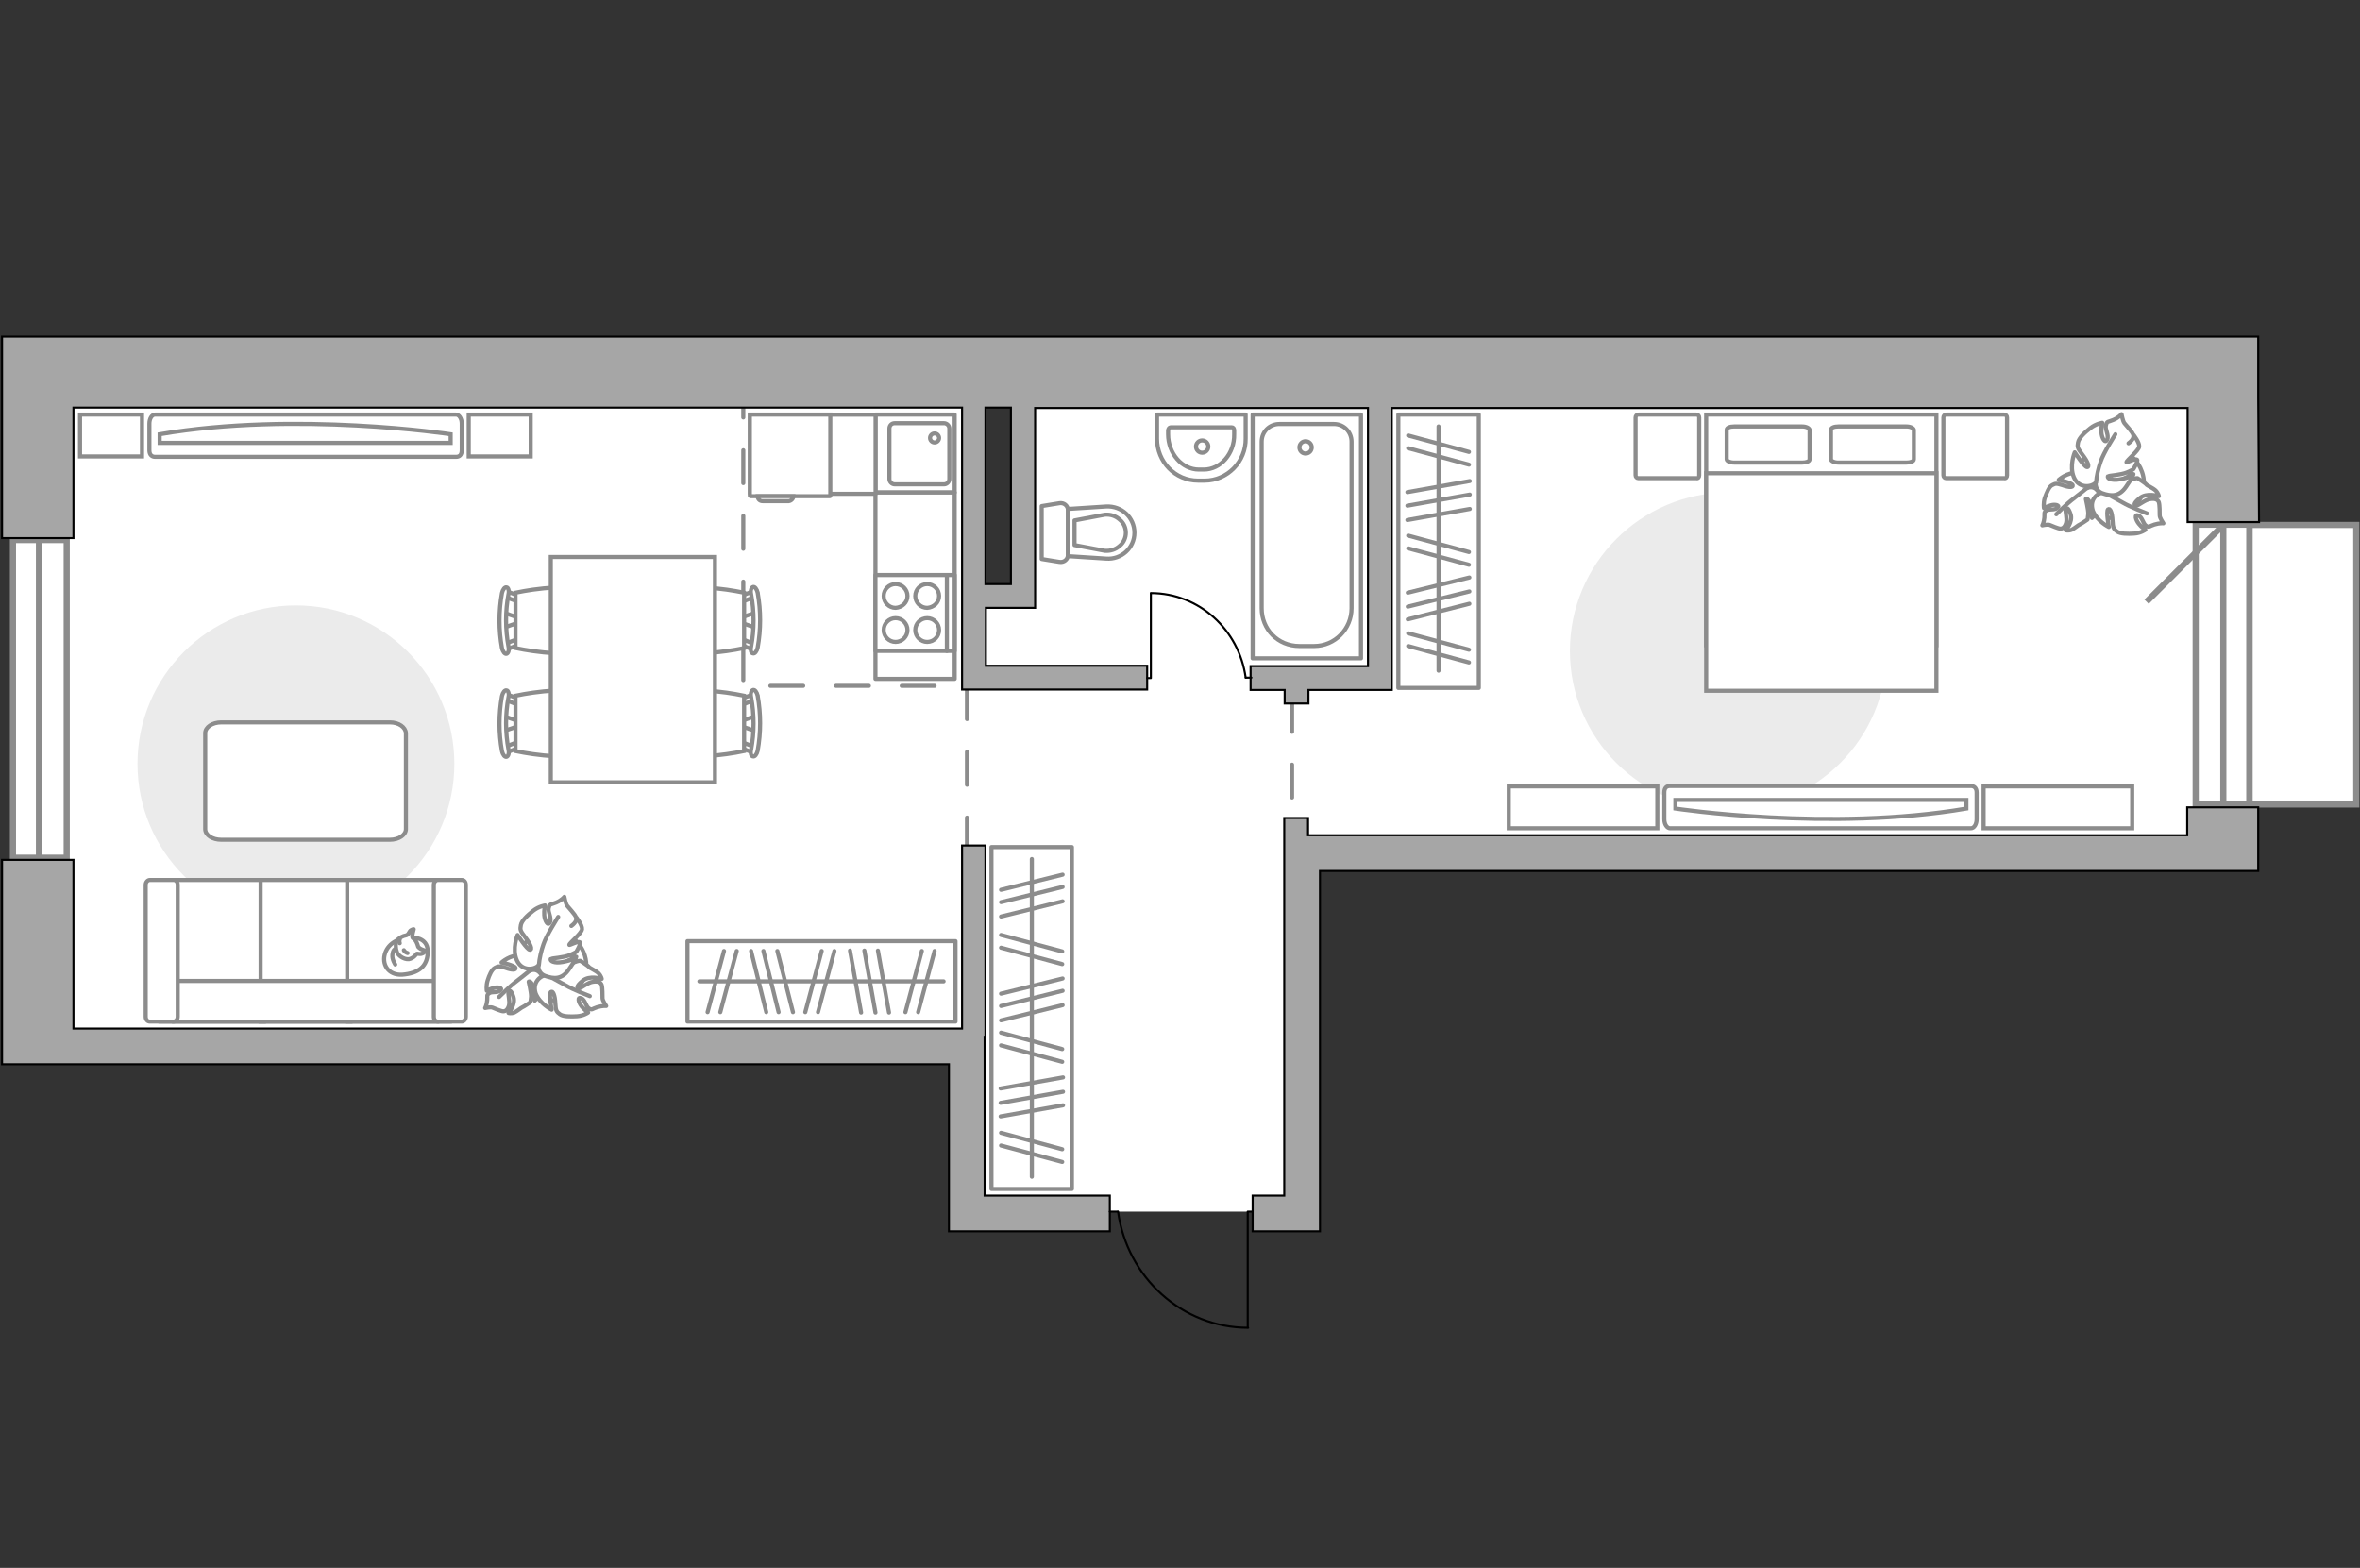 <?xml version="1.0" encoding="utf-8"?>
<!-- Generator: Adobe Illustrator 24.1.2, SVG Export Plug-In . SVG Version: 6.00 Build 0)  -->
<svg version="1.1" xmlns="http://www.w3.org/2000/svg" xmlns:xlink="http://www.w3.org/1999/xlink" x="0px" y="0px"
	 viewBox="0 0 575 382" style="enable-background:new 0 0 575 382;" xml:space="preserve">
<rect x="0" y="0" width="575" height="382" fill="#333333" stroke="none"/>
<style type="text/css">
	.st0{fill:#FFFFFF;}
	.st1{fill:#FFFFFF;stroke:#8C8C8C;stroke-width:1.5;stroke-linecap:round;stroke-miterlimit:10;}
	.st2{fill:#FFFFFF;stroke:#8C8C8C;stroke-width:1.5;stroke-miterlimit:10;}
	.st3{fill:none;stroke:#8C8C8C;stroke-linecap:round;stroke-linejoin:round;stroke-miterlimit:10;stroke-dasharray:8;}
	.st4{fill:#A6A6A6;stroke:#000000;stroke-width:0.5;stroke-miterlimit:10;}
	.st5{fill:none;stroke:#000000;stroke-width:0.5;stroke-linecap:round;stroke-linejoin:round;stroke-miterlimit:10;}
	.st6{fill:#FFFFFF;stroke:#8C8C8C;stroke-linecap:round;stroke-linejoin:round;stroke-miterlimit:10;}
	.st7{fill:#FFFFFF;stroke:#8C8C8C;stroke-miterlimit:10;}
	.st8{fill:#EBEBEB;}
	.st9{fill:none;stroke:#8C8C8C;stroke-linecap:round;stroke-linejoin:round;stroke-miterlimit:10;}
</style>
<g id="bg_1_">
	<polygon class="st0" points="249.2,90.6 249.2,145.2 237.3,145.2 237.3,90.6 9.2,90.6 9.2,207.2 11.1,207.2 11.1,250.6 
		237.5,250.6 237.5,295.2 319.2,295.2 319.2,207.2 541.7,207.2 541.7,90.6 	"/>
</g>
<g id="windows_1_">
	<g>
		
			<rect x="-29" y="163.8" transform="matrix(6.123234e-17 -1 1 6.123234e-17 -160.644 179.973)" class="st1" width="77.4" height="13.1"/>
		<line class="st2" x1="9.5" y1="209" x2="9.5" y2="131.6"/>
	</g>
	<g>
		
			<rect x="507.5" y="155.4" transform="matrix(-1.836970e-16 1 -1 -1.836970e-16 703.467 -379.658)" class="st1" width="68.1" height="13.1"/>
		<line class="st2" x1="541.7" y1="127.9" x2="541.7" y2="196"/>
	</g>
	<line class="st2" x1="541.7" y1="127.9" x2="523" y2="146.6"/>
	<rect x="548.1" y="127.9" class="st1" width="26" height="68.1"/>
</g>
<g id="plan">
	<polyline class="st3" points="235.6,207.2 235.6,167.1 181.1,167.1 181.1,97.4 	"/>
	<line class="st3" x1="314.8" y1="170.3" x2="314.8" y2="200.6"/>
	<g>
		<polygon class="st4" points="532.9,203.5 318.7,203.5 318.7,199.3 312.9,199.3 312.9,203.5 312.9,203.5 312.9,204.3 312.9,212.2 
			312.9,291.3 305.2,291.3 305.2,300 312.9,300 317.3,300 321.6,300 321.6,212.2 532.9,212.2 546.6,212.2 550.2,212.2 550.2,196.7 
			532.9,196.7 		"/>
		<path class="st4" d="M550.2,96.9l0-14.9L0.5,82l0,5.9h0v43.2h17.4V99.3l216.5,0l0,62.9h0l0,5.8l4.4,0l1.4,0v0l39.3,0l0-5.8
			l-39.3,0l0-14.1l6.2,0v0l5.8,0l0-2.4l0-3.3h0l0-43l81.1,0l0,62.9l-28.6,0l0,5.8l8.3,0l0,3.3h5.8l0-3.3l14.5,0v0l5.8,0l0-68.7
			l193.9,0v27.8h17.4L550.2,96.9L550.2,96.9z M246.3,142.3l-6.2,0l0-43h6.2L246.3,142.3z"/>
		<polygon class="st4" points="239.9,259.3 239.9,252.6 240.1,252.6 240.1,206 234.4,206 234.4,250.6 231.2,250.6 17.9,250.6 
			17.9,209.5 0.5,209.5 0.5,259.3 17.9,259.3 17.9,259.3 231.2,259.3 231.2,300 235.6,300 239.9,300 270.4,300 270.4,291.3 
			239.9,291.3 		"/>
	</g>
	<g id="Group_34_1_">
		<path id="Vector_158_1_" class="st5" d="M304,323.4v-28.2h1.2"/>
		<path id="Vector_159_1_" class="st5" d="M270.4,295.2h1.9"/>
		<path id="Vector_160_1_" class="st5" d="M272.4,295.2c2.2,16,15.6,28.3,31.7,28.3"/>
	</g>
	<g>
		<g>
			<path id="Vector_135_1_" class="st6" d="M305.2,160.4V101h26.4v59.4H305.2z"/>
			<path id="Vector_136_1_" class="st6" d="M320.2,157.4h-3.6c-5.3,0-9.2-4.1-9.2-9.2v-40.6c0-2.4,1.9-4.3,4.3-4.3H325
				c2.4,0,4.3,1.9,4.3,4.3v40.6C329.3,153.3,325.2,157.4,320.2,157.4z"/>
		</g>
		<circle class="st6" cx="318.1" cy="109" r="1.5"/>
	</g>
	<g>
		<path id="Vector_134_1_" class="st6" d="M293.5,117.1h-1.6c-5.6,0-10-4.6-10-10.2V101h21.6v5.8C303.6,112.5,299,117.1,293.5,117.1
			z"/>
		<path id="Vector_133_1_" class="st6" d="M293.3,114.4h-1.2c-4.1,0-7.5-3.9-7.5-8.6v-0.9c0-0.4,0.3-0.8,0.6-0.8h14.9
			c0.4,0,0.6,0.3,0.6,0.8v0.9C300.8,110.5,297.4,114.4,293.3,114.4z"/>
		<circle class="st6" cx="292.9" cy="108.8" r="1.5"/>
	</g>
	<g>
		<path id="wc_1_" class="st7" d="M269.2,125.3"/>
		<g id="Group_26_1_">
			<path id="Vector_130_1_" class="st6" d="M260.2,124.3v10.9c0,1.1-1,1.9-2.1,1.7l-4.3-0.7v-12.9l4.3-0.7
				C259.2,122.4,260.2,123.2,260.2,124.3z"/>
			<path id="Vector_131_1_" class="st6" d="M276.4,129.8c0,3.7-3.2,6.6-6.9,6.3l-9.3-0.6V124l9.3-0.6
				C273.3,123.2,276.4,126.1,276.4,129.8z"/>
			<path id="Vector_132_1_" class="st6" d="M261.8,132.8l7.4,1.4c1.3,0.1,2.6-0.3,3.6-1.2c1-0.8,1.5-2,1.5-3.2s-0.5-2.4-1.5-3.2
				c-1-0.9-2.2-1.3-3.6-1.2l-7.4,1.4V132.8z"/>
		</g>
	</g>
	<g>
		<g id="Group_27_1_">
			<path id="Vector_140_1_" class="st6" d="M213.3,101v19h19.3v-19H213.3z"/>
		</g>
		<path id="Vector_141_1_" class="st6" d="M231.3,116.7v-12.3c0-0.7-0.6-1.3-1.3-1.3h-12c-0.8,0-1.3,0.6-1.3,1.3v12.3
			c0,0.7,0.6,1.3,1.3,1.3h12C230.7,118,231.3,117.4,231.3,116.7z"/>
		<path id="Vector_139_1_" class="st6" d="M226.6,106.7c0-0.6,0.5-1.1,1.1-1.1c0.6,0,1.1,0.5,1.1,1.1c0,0.6-0.5,1.1-1.1,1.1
			C227.1,107.8,226.6,107.3,226.6,106.7z"/>
	</g>
</g>
<g id="furniture_1_">
	<rect x="213.3" y="120" class="st6" width="19.3" height="45.4"/>
	
		<rect x="188.4" y="95.4" transform="matrix(-1.836970e-16 1 -1 -1.836970e-16 308.732 -87.382)" class="st6" width="19.3" height="30.6"/>
	<g>
		<path id="Vector_142_1_" class="st6" d="M213.3,140.1v18.5h19.3v-18.5H213.3z"/>
		<g id="Group_28_1_">
			<g id="Group_29_1_">
				<path id="Vector_143_1_" class="st6" d="M221.1,153.5c0-1.6-1.3-2.9-2.9-2.9c-1.6,0-2.9,1.3-2.9,2.9c0,1.6,1.3,2.9,2.9,2.9
					C219.8,156.4,221.1,155.1,221.1,153.5z"/>
				<path id="Vector_144_1_" class="st6" d="M228.8,153.5c0-1.6-1.3-2.9-2.9-2.9c-1.6,0-2.9,1.3-2.9,2.9c0,1.6,1.3,2.9,2.9,2.9
					C227.5,156.4,228.8,155.1,228.8,153.5z"/>
			</g>
			<g id="Group_30_1_">
				<path id="Vector_145_1_" class="st6" d="M221.1,145.2c0-1.6-1.3-2.9-2.9-2.9c-1.6,0-2.9,1.3-2.9,2.9c0,1.6,1.3,2.9,2.9,2.9
					C219.8,148,221.1,146.8,221.1,145.2z"/>
				<path id="Vector_146_1_" class="st6" d="M228.8,145.2c0-1.6-1.3-2.9-2.9-2.9c-1.6,0-2.9,1.3-2.9,2.9c0,1.6,1.3,2.9,2.9,2.9
					C227.5,148,228.8,146.8,228.8,145.2z"/>
			</g>
		</g>
		<path id="Vector_147_1_" class="st6" d="M230.7,158.6v-18.3"/>
	</g>
	<g>
		<path id="Vector_8_1_" class="st7" d="M182.9,120.9h19.3c0.1,0,0.1-0.1,0.1-0.1V101h-19.6v19.7
			C182.8,120.8,182.8,120.9,182.9,120.9z"/>
		<path id="Vector_9_1_" class="st7" d="M193.3,120.9h-8.7c0,0.7,0.5,1.2,1.2,1.2h6.4C192.8,122,193.3,121.5,193.3,120.9z"/>
	</g>
	<path id="Vector_3_" class="st8" d="M110.7,186.1c0-21.3-17.3-38.6-38.6-38.6s-38.6,17.3-38.6,38.6s17.3,38.6,38.6,38.6
		S110.7,207.4,110.7,186.1z"/>
	<path id="Vector_84_1_" class="st6" d="M95,176H53.9c-2.2,0-3.9,1.2-3.9,2.6V202c0,1.5,1.8,2.6,3.9,2.6H95c2.2,0,3.9-1.2,3.9-2.6
		v-23.4C98.8,177.2,97.2,176,95,176z"/>
	<g>
		<path id="Vector_90_3_" class="st7" d="M111.1,101c0.7,0,1.4,0.9,1.4,2.2v6.5c0,1.2-0.6,1.6-1.4,1.6H37.8c-0.7,0-1.4-0.4-1.4-1.6
			v-6.5c0-1.2,0.6-2.2,1.4-2.2H111.1z"/>
		<path id="Vector_91_3_" class="st7" d="M38.9,107.9h70.9l0-2.1c0,0-37.7-5.7-70.9,0L38.9,107.9z"/>
	</g>
	<g>
		<path id="Vector_54_1_" class="st7" d="M42.4,248.9h21.9v-34.5H42.4V248.9z"/>
		<path id="Vector_55_1_" class="st7" d="M63.5,248.9h21.9v-34.5H63.5V248.9z"/>
		<path id="Vector_56_1_" class="st7" d="M84.6,248.9h21.9v-34.5H84.6V248.9z"/>
		<path id="Vector_57_1_" class="st7" d="M41.3,239l-2.1,9.9h70.4V239H41.3z"/>
		<path id="Vector_58_1_" class="st7" d="M43.3,247.7v-32.1c0-0.7-0.4-1.2-1-1.2h-5.8c-0.5,0-1,0.5-1,1.2v32.1c0,0.7,0.4,1.2,1,1.2
			h5.8C42.8,248.9,43.3,248.4,43.3,247.7z"/>
		<path id="Vector_59_1_" class="st7" d="M113.5,247.7v-32.1c0-0.7-0.4-1.2-1-1.2h-5.8c-0.5,0-1,0.5-1,1.2v32.1c0,0.7,0.4,1.2,1,1.2
			h5.8C113,248.9,113.5,248.4,113.5,247.7z"/>
		<g>
			<path class="st6" d="M100.4,228.4c0,0,3.7-0.1,3.8,3.2s-1.6,5.3-5.5,5.8c-3.8,0.6-5.6-2.1-5-4.7
				C94.3,230.1,96.8,228.4,100.4,228.4z"/>
			<path class="st6" d="M101.9,230.7c0,0,0.4,0.5,1.1,0.7c0.7,0.2,0.6,0.4,0.6,0.4s-0.6,0.8-1.6,0.6c-0.5-0.1-0.5,0-0.5,0
				s-0.7,1.1-1.9,1.3c-1.3,0.1-2.7-1-2.9-1.8c-0.3-0.8-0.4-2,0-2.7c0.5-0.7,1.5-1.2,2.2-1.3c0.7-0.1,0.8-1.1,1.3-1.3
				c0.6-0.3,0.6-0.2,0.6-0.2s-0.5,1.7-0.3,2C100.5,228.7,101.3,228.5,101.9,230.7z"/>
			<path class="st6" d="M98.4,231.5c0,0,0.2,0.5,0.9,0.7"/>
			<path class="st6" d="M97.4,229.8c0,0-0.2-0.5,0-0.9"/>
			<path class="st9" d="M96.3,231.2c0,0-0.6,0.2-0.7,1.5c-0.1,1.1,0.7,2.3,0.7,2.3"/>
		</g>
	</g>
	<g>
		<g id="Group_2_6_">
			<g id="Group_3_6_">
				<path id="Vector_10_6_" class="st7" d="M184,178.1l-3.8-1.3v-1l3.8-1.3V178.1z"/>
			</g>
			<g id="Group_4_6_">
				<path id="Vector_11_6_" class="st7" d="M180.4,170.9c0-0.3,0.2-0.6,0.4-0.7l3.1-1.2c0.3-0.1,0.6,0.1,0.6,0.5
					c0.1,0.4-0.1,0.8-0.3,0.9l-3.1,1.2c-0.3,0.1-0.6-0.1-0.6-0.5C180.4,171,180.4,171,180.4,170.9z"/>
			</g>
			<g id="Group_5_6_">
				<path id="Vector_12_6_" class="st7" d="M180.4,181.6c0-0.1,0-0.1,0-0.2c0.1-0.4,0.3-0.6,0.6-0.5l3.1,1.2
					c0.3,0.1,0.5,0.5,0.3,0.9c-0.1,0.4-0.3,0.6-0.6,0.5l-3.1-1.2C180.6,182.2,180.4,181.9,180.4,181.6z"/>
			</g>
			<path id="Vector_13_6_" class="st7" d="M165.5,183c-2.4-2.4-2.4-11.1,0-13.5c2.8-2.8,15.8,0,15.8,0V183
				C181.3,183,168.3,185.8,165.5,183z"/>
			<path id="Vector_14_6_" class="st7" d="M183,182.7c0.8-4.2,0.8-8.6,0-12.9c-0.2-0.9,0.1-1.6,0.5-1.7c0.4-0.1,0.9,0.5,1.1,1.4
				c0.8,4.4,0.8,9,0,13.4c-0.2,0.9-0.7,1.5-1.1,1.4C183,184.3,182.8,183.5,183,182.7z"/>
		</g>
		<g id="Group_2_4_">
			<g id="Group_3_4_">
				<path id="Vector_10_4_" class="st7" d="M184,152.9l-3.8-1.3v-1l3.8-1.3V152.9z"/>
			</g>
			<g id="Group_4_4_">
				<path id="Vector_11_4_" class="st7" d="M180.4,145.8c0-0.3,0.2-0.6,0.4-0.7l3.1-1.2c0.3-0.1,0.6,0.1,0.6,0.5
					c0.1,0.4-0.1,0.8-0.3,0.9l-3.1,1.2c-0.3,0.1-0.6-0.1-0.6-0.5C180.4,145.9,180.4,145.9,180.4,145.8z"/>
			</g>
			<g id="Group_5_4_">
				<path id="Vector_12_4_" class="st7" d="M180.4,156.5c0-0.1,0-0.1,0-0.2c0.1-0.4,0.3-0.6,0.6-0.5l3.1,1.2
					c0.3,0.1,0.5,0.5,0.3,0.9c-0.1,0.4-0.3,0.6-0.6,0.5l-3.1-1.2C180.6,157.1,180.4,156.8,180.4,156.5z"/>
			</g>
			<path id="Vector_13_4_" class="st7" d="M165.5,157.9c-2.4-2.4-2.4-11.1,0-13.5c2.8-2.8,15.8,0,15.8,0v13.5
				C181.3,157.9,168.3,160.7,165.5,157.9z"/>
			<path id="Vector_14_4_" class="st7" d="M183,157.6c0.8-4.2,0.8-8.6,0-12.9c-0.2-0.9,0.1-1.6,0.5-1.7c0.4-0.1,0.9,0.5,1.1,1.4
				c0.8,4.4,0.8,9,0,13.4c-0.2,0.9-0.7,1.5-1.1,1.4C183,159.2,182.8,158.4,183,157.6z"/>
		</g>
		<g id="Group_2_3_">
			<g id="Group_3_3_">
				<path id="Vector_10_3_" class="st7" d="M122.8,149.3l3.8,1.3v1l-3.8,1.3V149.3z"/>
			</g>
			<g id="Group_4_3_">
				<path id="Vector_11_3_" class="st7" d="M126.5,156.5c0,0.3-0.2,0.6-0.4,0.7l-3.1,1.2c-0.3,0.1-0.6-0.1-0.6-0.5
					c-0.1-0.4,0.1-0.8,0.3-0.9l3.1-1.2c0.3-0.1,0.6,0.1,0.6,0.5C126.5,156.4,126.5,156.4,126.5,156.5z"/>
			</g>
			<g id="Group_5_3_">
				<path id="Vector_12_3_" class="st7" d="M126.5,145.8c0,0.1,0,0.1,0,0.2c-0.1,0.4-0.3,0.6-0.6,0.5l-3.1-1.2
					c-0.3-0.1-0.5-0.5-0.3-0.9c0.1-0.4,0.3-0.6,0.6-0.5l3.1,1.2C126.3,145.1,126.5,145.4,126.5,145.8z"/>
			</g>
			<path id="Vector_13_3_" class="st7" d="M141.4,144.4c2.4,2.4,2.4,11.1,0,13.5c-2.8,2.8-15.8,0-15.8,0v-13.5
				C125.6,144.4,138.6,141.6,141.4,144.4z"/>
			<path id="Vector_14_3_" class="st7" d="M123.9,144.7c-0.8,4.2-0.8,8.6,0,12.9c0.2,0.9-0.1,1.6-0.5,1.7c-0.4,0.1-0.9-0.5-1.1-1.4
				c-0.8-4.4-0.8-9,0-13.4c0.2-0.9,0.7-1.5,1.1-1.4C123.8,143.1,124.1,143.9,123.9,144.7z"/>
		</g>
		<g id="Group_2_2_">
			<g id="Group_3_2_">
				<path id="Vector_10_2_" class="st7" d="M122.8,174.5l3.8,1.3v1l-3.8,1.3V174.5z"/>
			</g>
			<g id="Group_4_2_">
				<path id="Vector_11_2_" class="st7" d="M126.5,181.6c0,0.3-0.2,0.6-0.4,0.7l-3.1,1.2c-0.3,0.1-0.6-0.1-0.6-0.5
					c-0.1-0.4,0.1-0.8,0.3-0.9l3.1-1.2c0.3-0.1,0.6,0.1,0.6,0.5C126.5,181.5,126.5,181.5,126.5,181.6z"/>
			</g>
			<g id="Group_5_2_">
				<path id="Vector_12_2_" class="st7" d="M126.5,170.9c0,0.1,0,0.1,0,0.2c-0.1,0.4-0.3,0.6-0.6,0.5l-3.1-1.2
					c-0.3-0.1-0.5-0.5-0.3-0.9c0.1-0.4,0.3-0.6,0.6-0.5l3.1,1.2C126.3,170.3,126.5,170.6,126.5,170.9z"/>
			</g>
			<path id="Vector_13_2_" class="st7" d="M141.4,169.5c2.4,2.4,2.4,11.1,0,13.5c-2.8,2.8-15.8,0-15.8,0v-13.5
				C125.6,169.5,138.6,166.7,141.4,169.5z"/>
			<path id="Vector_14_2_" class="st7" d="M123.9,169.8c-0.8,4.2-0.8,8.6,0,12.9c0.2,0.9-0.1,1.6-0.5,1.7c-0.4,0.1-0.9-0.5-1.1-1.4
				c-0.8-4.4-0.8-9,0-13.4c0.2-0.9,0.7-1.5,1.1-1.4C123.8,168.2,124.1,169,123.9,169.8z"/>
		</g>
		<path id="Vector_35_1_" class="st7" d="M174.2,135.7v54.9h-40v-44.4v-10.5H174.2z"/>
	</g>
	<rect x="19.5" y="101" class="st7" width="15.1" height="10.2"/>
	<rect x="114.2" y="101" class="st7" width="15.1" height="10.2"/>
	<g>
		<path id="Vector_60_2_" class="st7" d="M126.9,239.3c2.2,4.1,7.4,5.7,11.5,3.4c4.1-2.2,5.7-7.4,3.4-11.5
			c-2.2-4.1-7.4-5.7-11.5-3.4C126.3,230.1,124.7,235.2,126.9,239.3z"/>
		<path class="st6" d="M129.2,236.5c0,0,1.3-0.7,2.4,0.6c1.1,1.3,1.7,2.8,0.3,4.7c-1.4,1.9-1.6,2-1.6,2s0.1-2.5-0.5-3.7
			c-0.5-1.2-1-1-1-0.9c0,0.1,0.6,2.4,0.6,3.6c-0.1,1.2-0.2,1.4-0.2,1.4s-1.6,1.1-1.9,1.2c-0.3,0.1-1.2,0.9-2,1.3
			c-0.8,0.3-1.4,0.1-1.4,0.1s1.8-2,1.2-3.9c-0.6-1.8-1-1.6-1.2-1.2c-0.2,0.4,0.4,2.2,0.1,3.3c-0.3,1-0.8,1.4-1.4,1.4
			c-0.5,0-2.1-0.7-2.6-0.9c-0.5-0.2-1.8,0.1-1.8,0.1s0.4-0.7,0.5-1.9c0.1-1.2-0.2-1.2,0.5-1.7c0.7-0.5,2,0,2.7-0.7
			c0.7-0.6-0.6-0.9-1.6-0.6c-1,0.3-1.7,0.7-1.7,0.7s-0.2-1.2,0.2-2.5s1-2.7,1.8-3.1c0.8-0.4,0.9-0.5,2.5,0c1.6,0.6,2.7,0.6,2.5,0
			c-0.2-0.6-3.4-1.3-3.4-1.3s2.1-1.9,4.5-1.7C129.2,233,129.7,235.4,129.2,236.5z"/>
		<path class="st9" d="M121.6,242.9c0,0,2.7-2.7,4.2-3.8c0.9-0.7,2.7-2.1,3.4-2.7c1-0.8,2.3-1.3,3.6-1.5"/>
		<path class="st6" d="M133.3,237.6c0,0-1.4-1.1-0.5-2.8c0.9-1.7,2.2-3.1,4.8-2.5c2.7,0.7,2.8,0.8,2.8,0.8s-2.7,1.1-3.8,2.2
			c-1,1.1-0.6,1.5-0.4,1.5c0.1,0,2.3-1.8,3.6-2.3c1.3-0.5,1.6-0.4,1.6-0.4s1.9,1.2,2.1,1.5c0.2,0.3,1.5,0.8,2.3,1.5
			c0.7,0.7,0.8,1.4,0.8,1.4s-3-1-4.7,0.5c-1.7,1.4-1.3,1.8-0.8,1.8c0.5,0,2.2-1.5,3.4-1.6c1.3-0.2,1.9,0.2,2.1,0.8
			c0.2,0.6,0.2,2.6,0.2,3.2c0,0.6,0.9,1.9,0.9,1.9s-0.9-0.1-2.2,0.3c-1.3,0.4-1.2,0.8-2,0.3c-0.8-0.5-0.9-2.1-1.9-2.5
			c-1-0.4-0.7,1,0.1,2c0.7,0.9,1.6,1.5,1.6,1.5s-1.1,0.8-2.7,0.9c-1.6,0.1-3.4,0.1-4.2-0.5c-0.8-0.6-1-0.8-1.1-2.7
			c-0.1-2-0.6-3.1-1.1-2.7c-0.5,0.5,0.2,4.3,0.2,4.3s-2.9-1.4-3.9-4C129.6,239.1,132,237.5,133.3,237.6z"/>
		<path class="st9" d="M143.7,242.7c0,0-4.2-1.6-6-2.7c-1.2-0.7-3.5-1.9-4.4-2.4c-1.4-0.7-2.5-1.9-3.2-3.2"/>
		<g>
			<path class="st6" d="M139.2,225.6c1.1-0.8,1.4-1.6,1.1-2.2c-0.2-0.6-1.7-2.2-2.1-2.7c-0.4-0.5-0.7-2.2-0.7-2.2s-0.6,0.8-2,1.4
				c-1.4,0.6-1.5,0.2-1.8,1.3c-0.3,1,0.8,2.4,0.3,3.5c-0.5,1.1-1.3-0.4-1.4-1.7c-0.1-1.3,0.2-2.4,0.2-2.4s-1.5,0.2-2.9,1.3
				c-1.4,1.1-2.8,2.4-3,3.5c-0.2,1.1-0.2,1.3,1.1,3c1.3,1.7,1.8,3,1.1,3c-0.7,0-3-3.6-3-3.6s-1.4,3.3-0.2,6.1
				c1.2,2.8,4.3,2.4,5.3,1.3c0,0-0.3,1.9,1.7,2.6c2,0.7,4,0.9,5.7-1.6c1.7-2.5,1.7-2.7,1.7-2.7s-3,1.1-4.6,1
				c-1.7-0.1-1.6-0.8-1.5-0.9c0.1-0.1,3.2-0.3,4.6-0.9s1.6-0.8,1.6-0.8s1.2-2,0.9-2.3c-0.5-0.4-2.6,0.8-2.6,0.6c0-0.4,3-2.8,3.1-3.8
				c0.1-1-1.4-2.9-1.4-2.9"/>
			<path class="st9" d="M136,223.4c0,0-2.9,4.5-3.6,6.7c-0.5,1.4-1,3.5-1.1,5"/>
		</g>
	</g>
	<path id="Vector_1_" class="st8" d="M421.1,197.2c21.3,0,38.6-17.3,38.6-38.6s-17.3-38.6-38.6-38.6c-21.3,0-38.6,17.3-38.6,38.6
		S399.8,197.2,421.1,197.2z"/>
	<g>
		<path id="Vector_98_1_" class="st7" d="M415.7,157.2h56.1V101h-56.1V157.2z"/>
		<path id="Vector_99_1_" class="st7" d="M471.8,168.3h-56.1v-53h49.5h6.6v7.2V168.3z"/>
		<path id="Vector_100_1_" class="st9" d="M439.1,103.9h-16.6c-1,0-1.8,0.3-1.8,0.8v7.2c0,0.4,0.8,0.8,1.8,0.8h16.6
			c1,0,1.8-0.3,1.8-0.8v-7.2C440.8,104.3,440.1,103.9,439.1,103.9z"/>
		<path id="Vector_101_1_" class="st9" d="M464.5,103.9h-16.6c-1,0-1.8,0.3-1.8,0.8v7.2c0,0.4,0.8,0.8,1.8,0.8h16.6
			c1,0,1.8-0.3,1.8-0.8v-7.2C466.2,104.3,465.5,103.9,464.5,103.9z"/>
	</g>
	<path id="Vector_5_3_" class="st6" d="M489,115.8v-14.1c0-0.4-0.3-0.7-0.7-0.7h-14.1c-0.4,0-0.7,0.3-0.7,0.7v14.1
		c0,0.4,0.3,0.7,0.7,0.7h14.1C488.7,116.6,489,116.3,489,115.8z"/>
	<path id="Vector_5_2_" class="st6" d="M414,115.8v-14.1c0-0.4-0.3-0.7-0.7-0.7h-14.1c-0.4,0-0.7,0.3-0.7,0.7v14.1
		c0,0.4,0.3,0.7,0.7,0.7h14.1C413.7,116.6,414,116.3,414,115.8z"/>
	<g>
		<path id="Vector_90_1_" class="st7" d="M406.9,201.8c-0.7,0-1.4-0.9-1.4-2.2v-6.5c0-1.2,0.6-1.6,1.4-1.6h73.3
			c0.7,0,1.4,0.4,1.4,1.6v6.5c0,1.2-0.6,2.2-1.4,2.2H406.9z"/>
		<path id="Vector_91_1_" class="st7" d="M479.1,194.9h-70.9l0,2.1c0,0,37.7,5.7,70.9,0L479.1,194.9z"/>
	</g>
	<path id="Vector_93_2_" class="st7" d="M519.5,191.6h-36.2v10.2h36.2V191.6z"/>
	<path id="Vector_93_1_" class="st7" d="M403.8,191.6h-36.2v10.2h36.2V191.6z"/>
	<g>
		<path id="Vector_60_1_" class="st7" d="M505.8,120.4c1.9,5.6,8.6,7.6,13.3,4c2.8-2.2,4-6,2.8-9.4c-1.9-5.6-8.6-7.6-13.3-4
			C505.8,113.2,504.6,117,505.8,120.4z"/>
		<path class="st6" d="M508.6,118.9c0,0,1.3-0.7,2.4,0.6c1.1,1.3,1.7,2.8,0.3,4.7c-1.4,1.9-1.6,2-1.6,2s0.1-2.5-0.5-3.7
			c-0.5-1.2-1-1-1-0.9c0,0.1,0.6,2.4,0.6,3.6c-0.1,1.2-0.2,1.4-0.2,1.4s-1.6,1.1-1.9,1.2c-0.3,0.1-1.2,0.9-2,1.3
			c-0.8,0.3-1.4,0.1-1.4,0.1s1.8-2,1.2-3.9c-0.6-1.8-1-1.6-1.2-1.2c-0.2,0.4,0.4,2.2,0.1,3.3c-0.3,1-0.8,1.4-1.4,1.4
			c-0.5,0-2.1-0.7-2.6-0.9c-0.5-0.2-1.8,0.1-1.8,0.1s0.4-0.7,0.5-1.9c0.1-1.2-0.2-1.2,0.5-1.7c0.7-0.5,2,0,2.7-0.7
			c0.7-0.6-0.6-0.9-1.6-0.6c-1,0.3-1.7,0.7-1.7,0.7s-0.2-1.2,0.2-2.5c0.5-1.3,1-2.7,1.8-3.1c0.8-0.4,0.9-0.5,2.5,0
			c1.6,0.6,2.7,0.6,2.5,0c-0.2-0.6-3.4-1.3-3.4-1.3s2.1-1.9,4.5-1.7C508.6,115.4,509.1,117.8,508.6,118.9z"/>
		<path class="st9" d="M501,125.3c0,0,2.7-2.7,4.2-3.8c0.9-0.7,2.7-2.1,3.4-2.7c1-0.8,2.3-1.3,3.6-1.5"/>
		<path class="st6" d="M512.7,120c0,0-1.4-1.1-0.5-2.8c0.9-1.7,2.2-3.1,4.8-2.5c2.7,0.7,2.8,0.8,2.8,0.8s-2.7,1.1-3.8,2.2
			c-1,1.1-0.6,1.5-0.4,1.5c0.1,0,2.3-1.8,3.6-2.3c1.3-0.5,1.6-0.4,1.6-0.4s1.9,1.2,2.1,1.5c0.2,0.3,1.5,0.8,2.3,1.5
			c0.7,0.7,0.8,1.4,0.8,1.4s-3-1-4.7,0.5c-1.7,1.4-1.3,1.8-0.8,1.8c0.5,0,2.2-1.5,3.4-1.6c1.3-0.2,1.9,0.2,2.1,0.8
			c0.2,0.6,0.2,2.6,0.2,3.2c0,0.6,0.9,1.9,0.9,1.9s-0.9-0.1-2.2,0.3c-1.3,0.4-1.2,0.8-2,0.3c-0.8-0.5-0.9-2.1-1.9-2.5
			c-1-0.4-0.7,1,0.1,2c0.7,0.9,1.6,1.5,1.6,1.5s-1.1,0.8-2.7,0.9c-1.6,0.1-3.4,0.1-4.2-0.5c-0.8-0.6-1-0.8-1.1-2.7
			c-0.1-2-0.6-3.1-1.1-2.7c-0.5,0.5,0.2,4.3,0.2,4.3s-2.9-1.4-3.9-4C509,121.5,511.3,119.9,512.7,120z"/>
		<path class="st9" d="M523.1,125.1c0,0-4.2-1.6-6-2.7c-1.2-0.7-3.5-1.9-4.4-2.4c-1.4-0.7-2.5-1.9-3.2-3.2"/>
		<g>
			<path class="st6" d="M518.6,108c1.1-0.8,1.4-1.6,1.1-2.2c-0.2-0.6-1.7-2.2-2.1-2.7c-0.4-0.5-0.7-2.2-0.7-2.2s-0.6,0.8-2,1.4
				c-1.4,0.6-1.5,0.2-1.8,1.3c-0.3,1,0.8,2.4,0.3,3.5c-0.5,1.1-1.3-0.4-1.4-1.7c-0.1-1.3,0.2-2.4,0.2-2.4s-1.5,0.2-2.9,1.3
				c-1.4,1.1-2.8,2.4-3,3.5c-0.2,1.1-0.2,1.3,1.1,3c1.3,1.7,1.8,3,1.1,3c-0.7,0-3-3.6-3-3.6s-1.4,3.3-0.2,6.1
				c1.2,2.8,4.3,2.4,5.3,1.3c0,0-0.3,1.9,1.7,2.6c2,0.7,4,0.9,5.7-1.6c1.7-2.5,1.7-2.7,1.7-2.7s-3,1.1-4.6,1
				c-1.7-0.1-1.6-0.8-1.5-0.9c0.1-0.1,3.2-0.3,4.6-0.9c1.4-0.6,1.6-0.8,1.6-0.8s1.2-2,0.9-2.3c-0.5-0.4-2.6,0.8-2.6,0.6
				c0-0.4,3-2.8,3.1-3.8c0.1-1-1.4-2.9-1.4-2.9"/>
			<path class="st9" d="M515.4,105.8c0,0-2.9,4.5-3.6,6.7c-0.5,1.4-1,3.5-1.1,5"/>
		</g>
	</g>
	<g id="Group_34_3_">
		<path id="Vector_158_3_" class="st5" d="M280.4,144.6v20.6h-0.9"/>
		<path id="Vector_159_3_" class="st5" d="M304.9,165.1h-1.4"/>
		<path id="Vector_160_3_" class="st5" d="M303.5,165.1c-1.6-11.6-11.3-20.6-23.1-20.6"/>
	</g>
	
		<rect x="317.2" y="124.5" transform="matrix(6.123234e-17 -1 1 6.123234e-17 216.2 484.803)" class="st9" width="66.6" height="19.6"/>
	<line class="st9" x1="342.9" y1="126.7" x2="358.1" y2="124"/>
	<line class="st9" x1="342.9" y1="123.2" x2="358.1" y2="120.5"/>
	<line class="st9" x1="342.9" y1="119.9" x2="358.1" y2="117.2"/>
	<line class="st9" x1="343.1" y1="109.2" x2="357.9" y2="113.2"/>
	<line class="st9" x1="343.1" y1="106.1" x2="357.9" y2="110.1"/>
	<line class="st9" x1="343.1" y1="133.6" x2="357.9" y2="137.6"/>
	<line class="st9" x1="343.1" y1="130.5" x2="357.9" y2="134.5"/>
	<line class="st9" x1="343.1" y1="157.4" x2="357.9" y2="161.4"/>
	<line class="st9" x1="343.1" y1="154.3" x2="357.9" y2="158.3"/>
	<line class="st9" x1="343" y1="150.9" x2="358" y2="147.1"/>
	<line class="st9" x1="343" y1="144.4" x2="358" y2="140.7"/>
	<line class="st9" x1="343" y1="147.8" x2="358" y2="144.1"/>
	<line class="st9" x1="350.5" y1="163.4" x2="350.5" y2="103.9"/>
	<rect x="167.5" y="229.3" class="st9" width="65.3" height="19.6"/>
	<line class="st9" x1="207.1" y1="231.6" x2="209.8" y2="246.7"/>
	<line class="st9" x1="210.6" y1="231.6" x2="213.3" y2="246.7"/>
	<line class="st9" x1="213.9" y1="231.6" x2="216.6" y2="246.7"/>
	<line class="st9" x1="224.6" y1="231.7" x2="220.6" y2="246.6"/>
	<line class="st9" x1="227.7" y1="231.7" x2="223.7" y2="246.6"/>
	<line class="st9" x1="200.2" y1="231.7" x2="196.2" y2="246.6"/>
	<line class="st9" x1="203.3" y1="231.7" x2="199.3" y2="246.6"/>
	<line class="st9" x1="176.4" y1="231.7" x2="172.4" y2="246.6"/>
	<line class="st9" x1="179.5" y1="231.7" x2="175.5" y2="246.6"/>
	<line class="st9" x1="183" y1="231.7" x2="186.7" y2="246.6"/>
	<line class="st9" x1="189.4" y1="231.7" x2="193.2" y2="246.6"/>
	<line class="st9" x1="186" y1="231.7" x2="189.7" y2="246.6"/>
	<line class="st9" x1="170.4" y1="239.1" x2="229.9" y2="239.1"/>
	
		<rect x="209.8" y="238.2" transform="matrix(-1.836970e-16 1 -1 -1.836970e-16 499.361 -3.415)" class="st9" width="83.3" height="19.6"/>
	<line class="st9" x1="259" y1="262.5" x2="243.8" y2="265.2"/>
	<line class="st9" x1="259" y1="266" x2="243.8" y2="268.7"/>
	<line class="st9" x1="259" y1="269.3" x2="243.8" y2="272"/>
	<line class="st9" x1="258.8" y1="280" x2="243.9" y2="276"/>
	<line class="st9" x1="258.8" y1="283.1" x2="243.9" y2="279.1"/>
	<line class="st9" x1="258.8" y1="255.6" x2="243.9" y2="251.6"/>
	<line class="st9" x1="258.8" y1="258.7" x2="243.9" y2="254.7"/>
	<line class="st9" x1="258.8" y1="231.8" x2="243.9" y2="227.8"/>
	<line class="st9" x1="258.8" y1="234.9" x2="243.9" y2="230.9"/>
	<line class="st9" x1="258.9" y1="238.4" x2="243.9" y2="242.1"/>
	<line class="st9" x1="258.9" y1="244.9" x2="243.9" y2="248.6"/>
	<line class="st9" x1="258.9" y1="241.4" x2="243.9" y2="245.1"/>
	<line class="st9" x1="258.9" y1="213.1" x2="243.9" y2="216.8"/>
	<line class="st9" x1="258.9" y1="219.6" x2="243.9" y2="223.3"/>
	<line class="st9" x1="258.9" y1="216.1" x2="243.9" y2="219.8"/>
	<line class="st9" x1="251.4" y1="209.3" x2="251.4" y2="286.7"/>
</g>
<g id="points">
	<path id="hallway" class="st4" d="M278.7,228"/>
	<path id="wc_x5F_bedroom" class="st4" d="M276.4,150.2"/>
	<path id="kitchen" class="st4" d="M208.3,140.3"/>
	<path id="bedroom_x5F_1" class="st4" d="M88.6,170.3"/>
	<path id="bedroom_x5F_2" class="st4" d="M435.1,152.3"/>
	<path id="balcony" class="st4" d="M561.1,161.9"/>
</g>
</svg>
